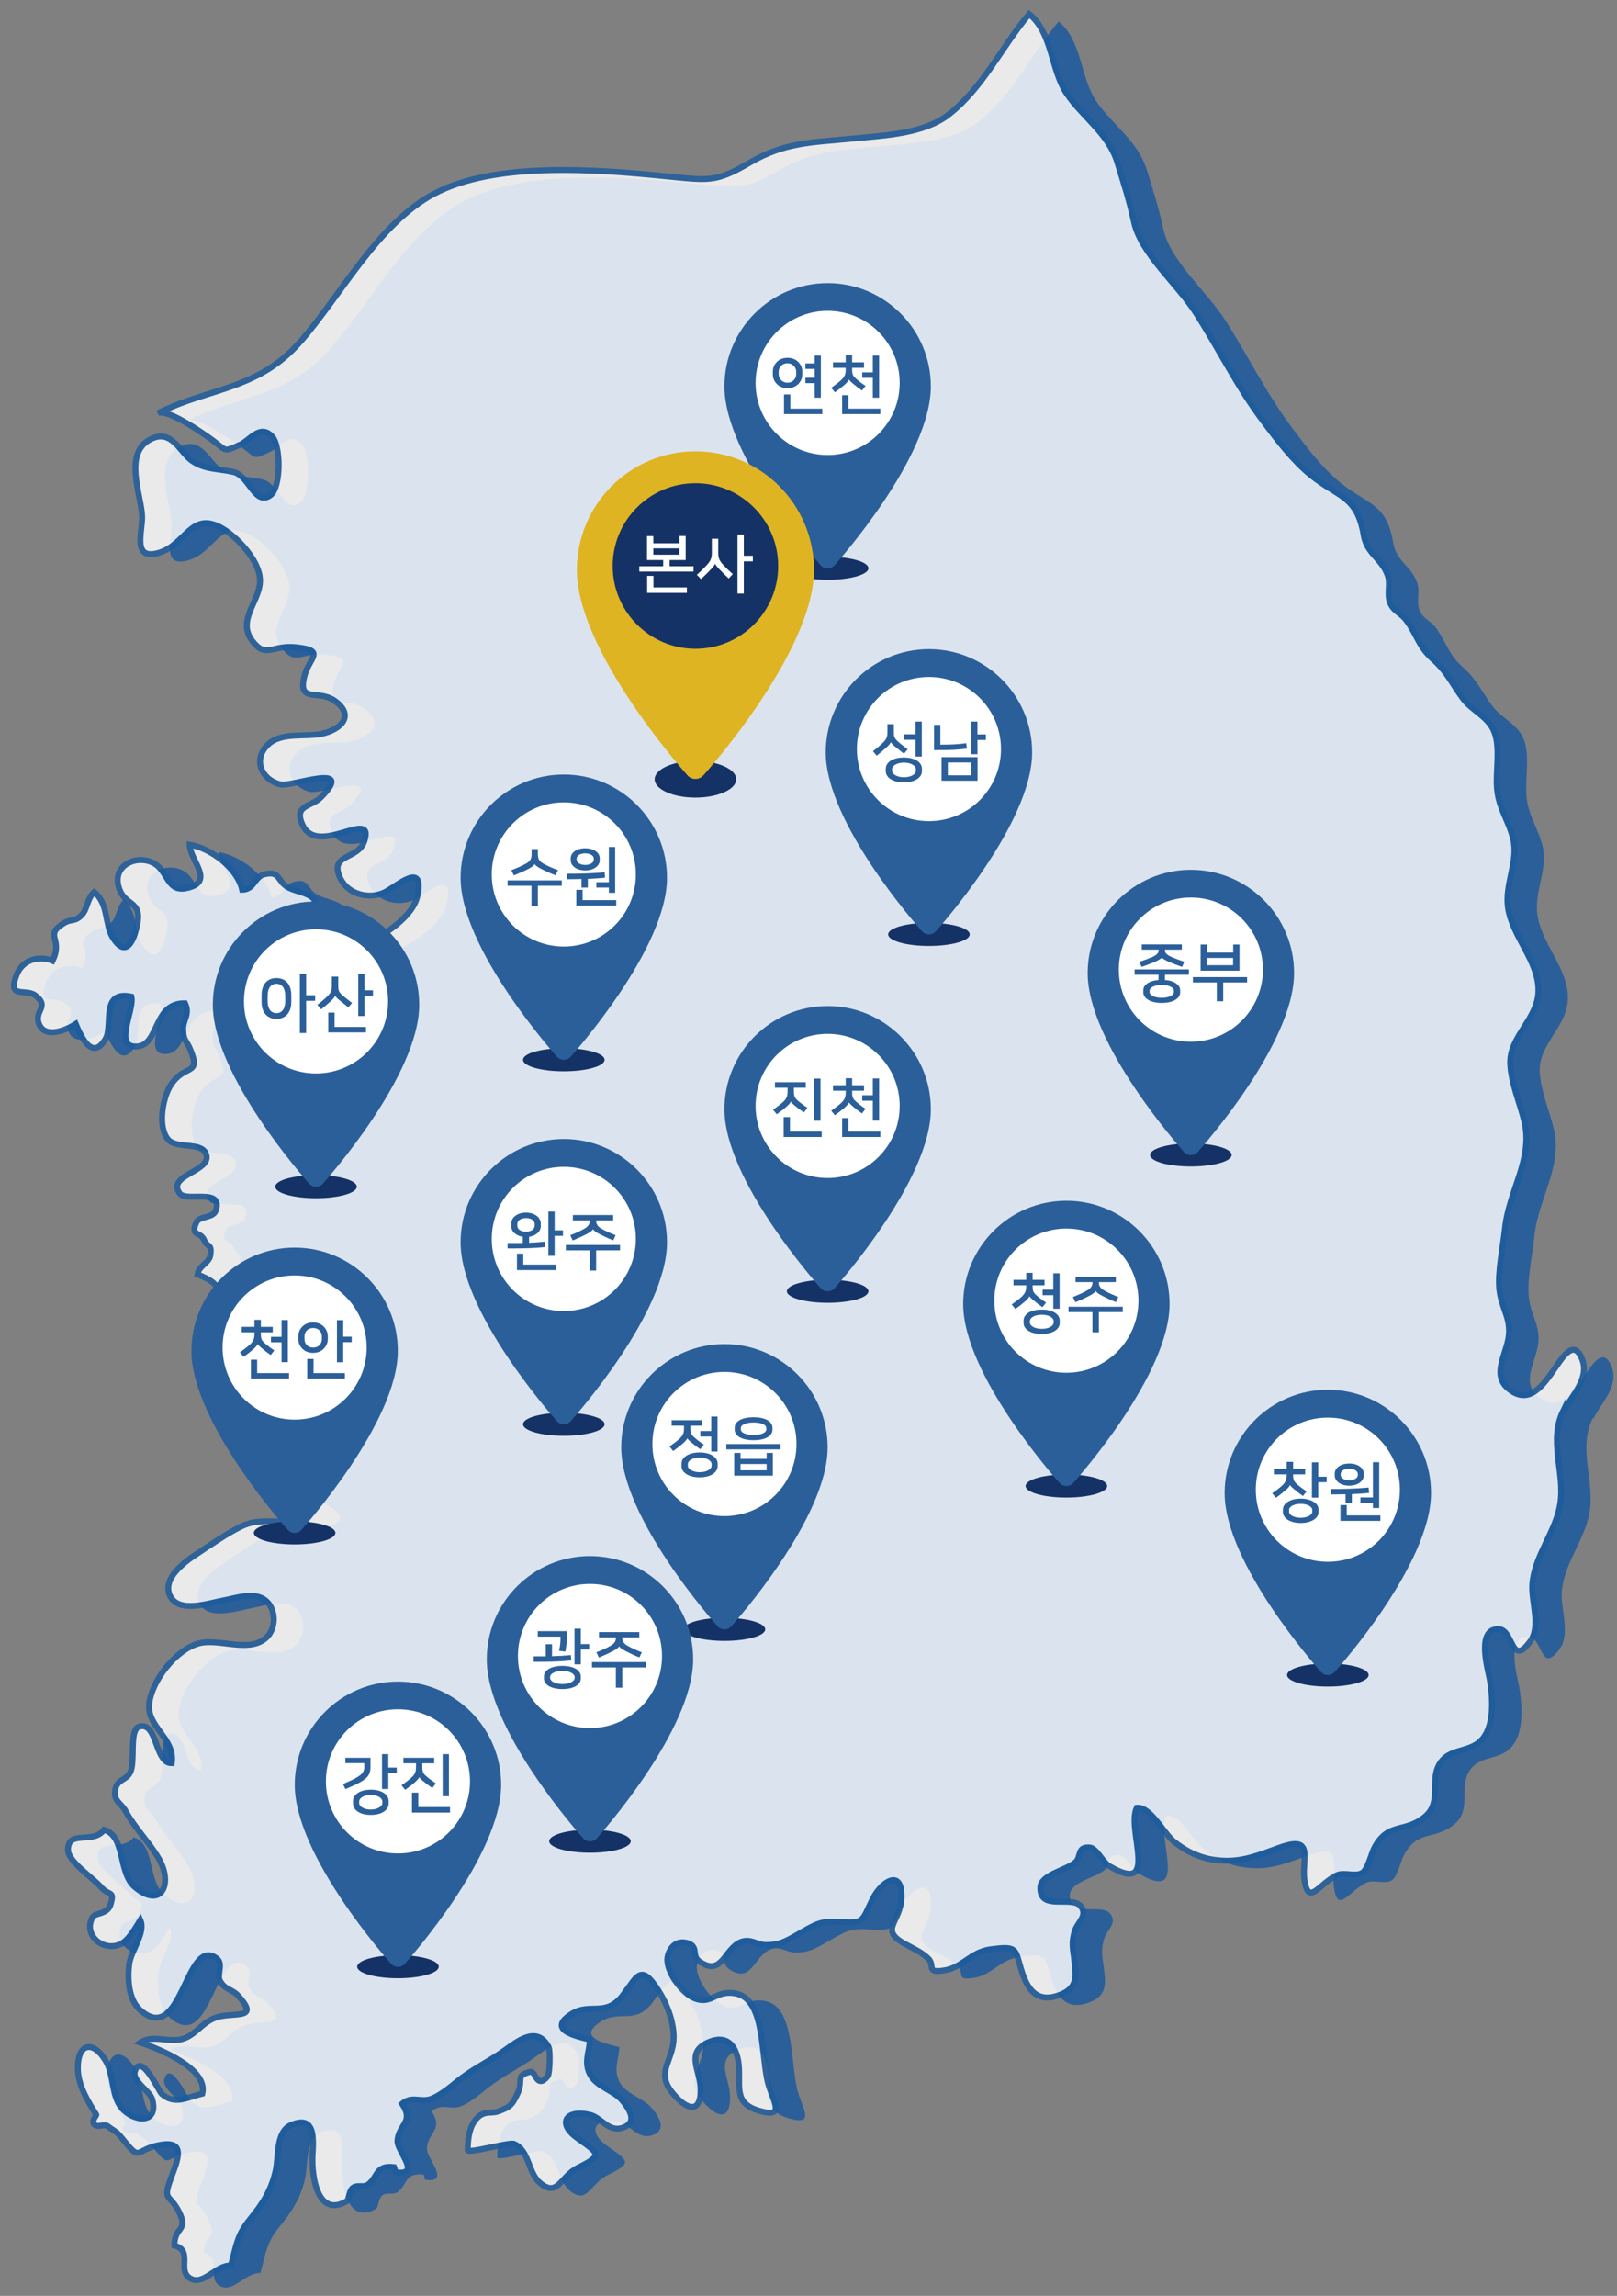 <svg width="136" height="193" viewBox="0 0 136 193" fill="none" xmlns="http://www.w3.org/2000/svg">
<rect x="0" y="0" width="136" height="193" fill="#808080" stroke="none"/>
<g clip-path="url(#clip0_935_9362)">
<path d="M133.96 119.22C132.69 121.8 134.13 124.42 133.7 127.08C133.32 129.42 131.58 131.34 131.36 133.76C131.23 135.22 132.12 137.32 131.18 138.61C129.54 140.85 129.79 137.6 128.51 137.58C126.61 137.54 127.63 140.99 127.77 141.77C128.01 143.13 128.17 145.28 127.38 146.52C126.38 148.11 124.55 147.41 123.6 148.85C122.67 150.27 123.81 152.1 122.34 153.34C120.65 154.76 119.27 153.76 118.09 155.93C117.81 156.44 117.55 157.72 117.08 158.05C116.53 158.44 115.53 157.97 114.92 158.27C113.4 159 112.52 160.93 112.19 158.65C112.03 157.58 112.44 156.34 112 155.86C111.76 155.58 111.25 155.55 110.21 155.91C110.1 155.95 109.98 155.99 109.87 156.03C108.44 156.55 107.13 157.09 105.52 157.05C103.89 157.01 102.57 156.5 101.27 155.49C100.34 154.76 99.25 152.48 98.09 152.6C97.19 154.45 100.09 160.04 95.78 157.5C95.23 157.19 94.7 155.97 94.12 155.94C93.03 155.87 93.45 156.72 92.94 157.17C92.19 157.85 90.01 158.21 89.98 159.29C89.91 161.34 92.64 159.92 93.39 160.89C94 161.69 93.08 162.24 92.86 163.01C92.58 163.99 92.71 164.37 92.82 165.28C92.98 166.68 93.25 167.83 91.38 168.41C89.5 169 88.79 167.61 88.34 166.09C87.85 164.43 88.01 164.2 85.77 164.5C84.14 164.73 83.46 165.98 82 166.25C80.26 166.56 81.19 165.85 80.53 165.25C79.93 164.7 79.5 164.54 78.62 164.06C76.34 162.81 78.25 162.31 78.3 160.11C78.36 157.7 76.66 158.76 75.91 160.2C74.97 162.04 75.25 162.37 73.15 162.2C71.53 162.07 71.1 162.37 69.49 163.3C68.51 163.86 67.98 164.13 66.92 164.14C66.16 164.14 65.62 163.56 64.8 163.88C63.4 164.43 63.21 166.84 61.31 165.52C60.57 165.01 61.34 164.23 60.21 163.95C59.33 163.74 58.8 164.39 58.64 165.07C58.37 166.22 59.76 168.07 60.73 168.54C62.34 169.32 62.61 167.82 64.44 168.23C66.89 168.79 66.46 173.63 67.11 175.87C67.52 177.28 68.57 178.71 66.37 178.08C64.15 177.46 64.77 176.04 64.62 174.29C64.51 172.86 63.78 171.49 61.95 172.36C60.19 173.19 61.32 174.66 61.4 176.06C61.51 178.14 60.48 178.22 59.17 176.72C57.72 175.06 58.73 174.29 59.07 172.62C59.37 171.2 58.71 169.31 57.92 168.06C56.39 165.62 56.11 166.72 54.88 168.34C53.43 170.25 52.12 168.94 50.56 169.93C48.4 171.28 50.97 171.81 52.09 172.09C52.06 173.12 51.57 173.95 52.09 174.98C52.64 176.07 54.07 176.33 54.8 177.19C55.62 178.15 56.04 179.16 54.77 179.52C53.66 179.85 53 178.61 52.1 178.41C50.02 177.93 49.35 179.15 51 180.34C52.87 181.69 53.25 181.78 51.1 182.85C49.6 183.59 49.39 185.41 47.87 184.11C46.89 183.26 47 181.39 45.7 180.85C45.31 180.69 41.83 181.7 41.82 181.37C41.82 180.63 41.91 179.68 42.33 179.03C43.06 177.93 43.72 178.36 44.36 178.13C45.39 177.76 45.55 177.61 46.04 176.55C46.53 175.46 45.77 175.09 47.12 174.79C47.52 174.71 47.62 176.31 48.55 175.16C48.73 174.93 48.77 173.02 48.63 172.73C47.65 170.86 45.98 172.24 44.92 172.99C43.49 174.01 42.22 174.55 40.89 175.64C40.31 176.12 39.39 176.86 38.68 177.09C37.83 177.37 37.14 176.78 36.3 177.48C37.36 179.07 35.93 179.27 35.91 180.65C35.9 181.47 37.97 183.55 35.75 183.24C35.68 183.11 35.69 182.93 35.63 182.81C34.03 182.62 34.3 183.64 33.43 184.28C33.06 184.55 32.53 184.25 32.14 184.56C31.85 184.79 31.81 185.57 31.66 185.66C29.4 187 28.77 184.17 28.76 182.24C28.75 181.07 29.3 178.27 26.98 179.26C25.67 179.82 25.93 181.88 25.67 183.08C25.31 184.73 24.57 185.89 23.57 187.11C22.4 188.54 22.39 189.29 21.9 191.08C20.64 191.04 19.62 192.75 18.54 192.19C17.29 191.55 18.79 189.83 17.15 189.4C17.13 187.75 18.39 188.25 17.51 186.52C16.72 184.99 16.14 185.69 16.86 183.73C17.41 182.23 18.19 180.53 15.94 180.94C13.81 181.32 14.38 182.4 12.9 180.57C12.21 179.72 12.32 179.94 11.52 179.35C11.25 179.16 10.73 179.5 10.43 179.24C10.1 178.95 10.62 178.46 10.58 178.4C9.91 177.36 9.06 175.95 9.03 174.6C8.97 172.44 10.25 172.06 11.35 173.84C12.1 175.07 11.81 176.79 12.73 177.86C13.7 178.99 15.85 179.25 15.29 177.12C15.11 176.41 13.58 175.58 13.82 174.78C14.33 173.07 15.84 176.44 16.08 176.65C17.18 177.6 18.12 176.97 19.5 176.63C20 174.53 15.88 172.86 14.28 172.34C15.4 171.58 16.8 172.47 18.04 171.96C19.17 171.5 19.63 170.39 21.08 170.12C22.54 169.85 24.2 170.29 22.55 168.44C21.99 167.81 21.41 167.94 20.98 167.14C20.69 166.61 21.3 165.72 20.71 165.27C18.1 163.29 17.81 172.71 14.29 169.62C13.29 168.74 13.19 167.01 13.35 165.74C13.5 164.57 14.76 163.1 14.28 162.04C13.9 162.65 13.32 163.72 12.62 164.06C11.2 164.73 9.47 163.35 10.24 161.84C10.48 161.37 11.52 161.62 11.79 160.7C12.13 159.51 11.65 160.06 10.94 159.23C10.27 158.47 8.2 157.11 8.2 156.14C8.2 154.41 10.28 155.71 11.24 154.45C13.08 155.03 12.39 158.09 13.84 159.28C16.1 161.15 17.05 158.95 15.84 156.88C15.03 155.49 13.86 154.36 13.05 152.89C12.64 152.15 12.02 152.08 12.17 151.1C12.33 150.16 13.08 150.34 13.44 149.61C13.88 148.72 13.33 146.05 14.18 145.78C15.75 145.31 15.47 148.89 16.93 148.85C17.22 146.74 14.81 145.81 15.03 143.86C15.25 141.89 17.24 139.37 19.13 138.8C20.84 138.29 23.39 139.63 24.86 138.32C25.75 137.52 25.72 135.87 24.79 135.15C23.86 134.42 22.3 134.98 21.25 135.17C20.06 135.39 17.51 136.27 16.79 134.8C16.06 133.34 18.04 131.91 19 131.28C20.16 130.52 21.52 129.56 22.75 128.96C24.41 128.14 25.8 128.8 27.44 128.38C29.95 127.74 27.74 126.62 26.43 125.88C23.81 124.4 25.66 124.66 27.35 123.88C29.55 122.85 28.61 122.02 26.61 122.13C25.16 122.2 23.43 122.64 22.02 122.11C21.7 118.72 27.28 118.36 29.41 117.42C29.57 117.35 29.77 117.25 29.97 117.14C30.44 116.89 30.95 116.54 31.27 116.15C31.68 115.64 31.76 115.06 30.95 114.53C30.83 114.45 30.68 114.4 30.51 114.38C30.437 114.373 30.437 114.373 30.51 114.38C29.51 114.26 27.88 115.08 27.16 115.34C25.19 116.05 23.88 116.22 22.57 114.23C22.06 113.44 20.22 111.38 20.08 110.5C19.97 109.81 21.03 109.84 20.73 108.9C20.57 108.36 19.56 107.94 19.09 107.77C19.2 107.03 20.05 106.81 20.16 106.2C20.34 105.13 19.93 105.55 19.65 104.88C19.33 104.13 18.48 104.59 18.98 103.42C19.25 102.8 20.42 103.07 20.64 102.37C21.25 100.47 18.15 101.7 17.6 100.96C16.41 99.38 20.42 99.1 19.8 97.62C19.38 96.59 17.33 97.25 16.61 96.41C15.73 95.36 16.15 92.92 16.84 91.85C18.03 90.01 19.4 91.12 18.5 88.89C18.18 88.08 17.93 88.19 17.88 87.2C17.84 86.37 18.49 85.91 18.04 84.97C15.38 84.92 15.88 88.37 14.1 88.59C11.91 88.85 13.82 85.52 13.53 84.41C10.89 83.86 12.01 86.82 11.36 87.95C10.26 89.86 9.3 87.8 8.85 86.71C8.01 87.25 6.35 87.91 5.81 86.81C5.22 85.61 6.76 85.3 5.44 84.3C4.62 83.69 3.04 84.66 3.89 82.55C4.43 81.21 5.88 80.97 6.9 81.4C7.83 79.49 6.14 79.3 7.83 78.25C8.53 77.81 8.76 78.2 9.4 77.5C9.83 77.03 9.82 76.13 10.41 75.62C11.64 76.65 11.25 78.29 11.97 79.45C12.95 81.02 13.63 80.09 13.99 78.52C14.53 76.19 12.93 76.93 12.45 75.14C11.96 73.31 14.04 72.46 15.4 73.19C16.64 73.84 16.5 75.69 18.23 75.28C20.59 74.73 18.46 72.99 18.43 71.64C20.18 71.92 22.44 73.59 22.85 75.43C23.88 75.4 23.86 74.36 24.68 74.14C26.08 73.78 25.78 74.74 26.73 75.24C27.37 75.57 28.18 75.64 28.75 76.08C29.37 76.56 28.71 77.75 30.28 77.42C30.63 79.66 30.67 81.07 33.15 79.99C34.67 79.33 37.22 77.72 37.59 75.93C38.22 72.94 35.87 75.13 34.81 75.65C33.61 76.23 31.66 75.91 31.01 74.25C30.29 72.38 32.63 72.9 33.13 71.32C34.03 68.47 29.15 72.76 27.91 69.94C27.17 68.28 28.65 68.49 29.48 67.65C32.47 64.63 27.02 66.81 26.07 66.57C24.41 66.17 23.71 64.39 25.08 63.17C26.21 62.16 28.23 62.61 29.57 62.31C31.17 61.96 32.4 60.76 30.58 59.51C29.23 58.58 27.45 59.8 28.11 57.37C28.52 55.9 29.91 55.3 27.36 55.04C25.34 54.83 24.84 56.03 23.68 54.48C22.4 52.77 24.31 51.2 24.35 49.49C24.39 47.89 22.56 45.87 21.21 45.07C18.56 43.49 18.13 46.41 15.87 47.09C13.51 47.79 14.51 45.3 14.43 43.94C14.32 42.15 12.91 38.82 15.04 37.61C16.9 36.56 17.61 38.66 18.62 39.36C19.74 40.14 20.84 40.01 22.13 40.31C23.45 40.62 23.93 43.24 25.24 42.25C26.13 41.56 26.11 38.12 25.37 37.33C24.36 36.23 23.49 37.65 22.7 38C21.22 38.66 21.6 38.55 20.35 37.63C19.69 37.15 16.6 34.95 15.75 35.37C19.21 33.64 22.57 33.44 25.61 31.29C26.12 30.93 26.61 30.52 27.1 30.03C27.3 29.83 27.5 29.62 27.7 29.4C31.19 25.43 34.23 19.47 38.97 16.93C44.1 14.2 52.58 14.86 58.3 15.43C62.13 15.81 62.64 15.99 65.51 14.32C68.52 12.57 70.68 12.63 74.3 12.27C76.91 12.01 80.16 11.89 82.26 10.27C85.17 8.01 86.73 4.54 89.04 1.81C91.01 3.4 90.84 6.48 92.2 8.5C93.54 10.49 95.74 11.87 96.47 14.33C96.98 16 97.48 17.53 97.85 19.26C98.43 21.96 101.51 24.49 103.1 26.99C105.08 30.1 106.54 33.15 108.78 36.11C109.93 37.64 111.25 39.38 112.75 40.59C115.08 42.46 116.62 42.31 117.17 45.6C117.44 47.2 118.66 47.53 119.19 48.98C119.46 49.71 119.09 50.58 119.4 51.31C119.71 52.05 120.26 52.12 120.73 52.73C121.69 53.99 121.76 54.96 122.99 56.04C124.23 57.15 124.54 58.02 125.52 59.35C126.33 60.43 127.69 60.88 128.18 62.21C128.69 63.6 128.25 65.52 128.39 66.97C128.55 68.62 129.38 69.63 129.75 71.17C130.2 73.06 129.03 74.94 129.31 76.92C129.67 79.39 131.91 81.41 131.87 83.94C131.83 86.32 129.4 87.75 129.5 90.08C129.58 91.67 130.29 93.3 130.67 94.83C131.48 98.04 129.36 100.75 129.05 103.96C128.89 105.47 128.44 107.5 128.58 108.98C128.73 110.64 129.68 111.5 129.32 113.27C129.02 114.77 127.96 116.31 129.43 117.44C131.02 118.67 132.12 117.25 132.97 116.07C133.78 114.95 134.83 112.95 135.57 114.96C136.16 116.54 134.64 117.99 134.03 119.23" fill="#2B5F9A"/>
<g opacity="0.83">
<path d="M131.48 118.59C130.21 121.17 131.65 123.79 131.22 126.45C130.84 128.79 129.1 130.71 128.88 133.13C128.75 134.59 129.64 136.69 128.7 137.98C127.06 140.22 127.31 136.97 126.03 136.95C124.13 136.91 125.15 140.36 125.29 141.14C125.53 142.5 125.69 144.65 124.9 145.89C123.9 147.48 122.07 146.78 121.12 148.22C120.19 149.64 121.33 151.47 119.86 152.71C118.17 154.13 116.79 153.13 115.61 155.3C115.33 155.81 115.07 157.09 114.6 157.42C114.05 157.81 113.05 157.34 112.44 157.64C110.92 158.37 110.04 160.3 109.71 158.02C109.55 156.95 109.96 155.71 109.52 155.23C109.28 154.95 108.77 154.92 107.73 155.28C107.62 155.32 107.5 155.36 107.39 155.4C105.96 155.92 104.65 156.46 103.04 156.42C101.41 156.38 100.09 155.87 98.79 154.86C97.86 154.13 96.77 151.85 95.61 151.97C94.71 153.82 97.61 159.41 93.3 156.87C92.75 156.56 92.22 155.34 91.64 155.31C90.55 155.24 90.97 156.09 90.46 156.54C89.71 157.22 87.53 157.58 87.5 158.66C87.43 160.71 90.16 159.29 90.91 160.26C91.52 161.06 90.6 161.61 90.38 162.38C90.1 163.36 90.23 163.74 90.34 164.65C90.5 166.05 90.77 167.2 88.9 167.78C87.02 168.37 86.31 166.98 85.86 165.46C85.37 163.8 85.53 163.57 83.29 163.87C81.66 164.1 80.98 165.35 79.52 165.62C77.78 165.93 78.71 165.22 78.05 164.62C77.45 164.07 77.02 163.91 76.14 163.43C73.86 162.18 75.77 161.68 75.82 159.48C75.88 157.07 74.18 158.13 73.43 159.57C72.49 161.41 72.77 161.74 70.67 161.57C69.05 161.44 68.62 161.74 67.01 162.67C66.03 163.23 65.5 163.5 64.44 163.51C63.68 163.51 63.14 162.93 62.32 163.25C60.92 163.8 60.73 166.21 58.83 164.89C58.09 164.38 58.86 163.6 57.73 163.32C56.85 163.11 56.32 163.76 56.16 164.44C55.89 165.59 57.28 167.44 58.25 167.91C59.86 168.69 60.13 167.19 61.96 167.6C64.41 168.16 63.98 173 64.63 175.24C65.04 176.65 66.09 178.08 63.89 177.45C61.67 176.83 62.29 175.41 62.14 173.66C62.03 172.23 61.3 170.86 59.47 171.73C57.71 172.56 58.84 174.03 58.92 175.43C59.03 177.51 58 177.59 56.69 176.09C55.24 174.43 56.25 173.66 56.59 171.99C56.89 170.57 56.23 168.68 55.44 167.43C53.91 164.99 53.63 166.09 52.4 167.71C50.95 169.62 49.64 168.31 48.08 169.3C45.92 170.65 48.49 171.18 49.61 171.46C49.58 172.49 49.09 173.32 49.61 174.35C50.16 175.44 51.59 175.7 52.32 176.56C53.14 177.52 53.56 178.53 52.29 178.89C51.18 179.22 50.52 177.98 49.62 177.78C47.54 177.3 46.87 178.52 48.52 179.71C50.39 181.06 50.77 181.15 48.62 182.22C47.12 182.96 46.91 184.78 45.39 183.48C44.41 182.63 44.52 180.76 43.22 180.22C42.83 180.06 39.35 181.07 39.34 180.74C39.34 180 39.43 179.05 39.85 178.4C40.58 177.3 41.24 177.73 41.88 177.5C42.91 177.13 43.07 176.98 43.56 175.92C44.05 174.83 43.29 174.46 44.64 174.16C45.04 174.08 45.14 175.68 46.07 174.53C46.25 174.3 46.29 172.39 46.15 172.1C45.17 170.23 43.5 171.61 42.44 172.36C41.01 173.38 39.74 173.92 38.41 175.01C37.83 175.49 36.91 176.23 36.2 176.46C35.35 176.74 34.66 176.15 33.82 176.85C34.88 178.44 33.45 178.64 33.43 180.02C33.42 180.84 35.49 182.92 33.27 182.61C33.2 182.48 33.21 182.3 33.15 182.18C31.55 181.99 31.82 183.01 30.95 183.65C30.58 183.92 30.05 183.62 29.66 183.93C29.37 184.16 29.33 184.94 29.18 185.03C26.92 186.37 26.29 183.54 26.28 181.61C26.27 180.44 26.82 177.64 24.5 178.63C23.19 179.19 23.45 181.25 23.19 182.45C22.83 184.1 22.09 185.26 21.09 186.48C19.92 187.91 19.91 188.66 19.42 190.45C18.16 190.41 17.14 192.12 16.06 191.56C14.81 190.92 16.31 189.2 14.67 188.77C14.65 187.12 15.91 187.62 15.03 185.89C14.24 184.36 13.66 185.06 14.38 183.1C14.93 181.6 15.71 179.9 13.46 180.31C11.33 180.69 11.9 181.77 10.42 179.94C9.73 179.09 9.84 179.31 9.04 178.72C8.77 178.53 8.25 178.87 7.95 178.61C7.62 178.32 8.14 177.83 8.1 177.77C7.43 176.73 6.58 175.32 6.55 173.97C6.49 171.81 7.77 171.43 8.87 173.21C9.62 174.44 9.33 176.16 10.25 177.23C11.22 178.36 13.37 178.62 12.81 176.49C12.63 175.78 11.1 174.95 11.34 174.15C11.85 172.44 13.36 175.81 13.6 176.02C14.7 176.97 15.64 176.34 17.02 176C17.52 173.9 13.4 172.23 11.8 171.71C12.92 170.95 14.32 171.84 15.56 171.33C16.69 170.87 17.15 169.76 18.6 169.49C20.06 169.22 21.72 169.66 20.07 167.81C19.51 167.18 18.93 167.31 18.5 166.51C18.21 165.98 18.82 165.09 18.23 164.64C15.62 162.66 15.33 172.08 11.81 168.99C10.81 168.11 10.71 166.38 10.87 165.11C11.02 163.94 12.28 162.47 11.8 161.41C11.42 162.02 10.84 163.09 10.14 163.43C8.72 164.1 6.99 162.72 7.76 161.21C8 160.74 9.04 160.99 9.31 160.07C9.65 158.88 9.17 159.43 8.46 158.6C7.79 157.84 5.72 156.48 5.72 155.51C5.72 153.78 7.8 155.08 8.76 153.82C10.6 154.4 9.91 157.46 11.36 158.65C13.62 160.52 14.57 158.32 13.36 156.25C12.55 154.86 11.38 153.73 10.57 152.26C10.16 151.52 9.54 151.45 9.69 150.47C9.85 149.53 10.6 149.71 10.96 148.98C11.4 148.09 10.85 145.42 11.7 145.15C13.27 144.68 12.99 148.26 14.45 148.22C14.74 146.11 12.33 145.18 12.55 143.23C12.77 141.26 14.76 138.74 16.65 138.17C18.36 137.66 20.91 139 22.38 137.69C23.27 136.89 23.24 135.24 22.31 134.52C21.38 133.79 19.82 134.35 18.77 134.54C17.58 134.76 15.03 135.64 14.31 134.17C13.58 132.71 15.56 131.28 16.52 130.65C17.68 129.89 19.04 128.93 20.27 128.33C21.93 127.51 23.32 128.17 24.96 127.75C27.47 127.11 25.26 125.99 23.95 125.25C21.33 123.77 23.18 124.03 24.87 123.25C27.07 122.22 26.13 121.39 24.13 121.5C22.68 121.57 20.95 122.01 19.54 121.48C19.22 118.09 24.8 117.73 26.93 116.79C27.09 116.72 27.29 116.62 27.49 116.51C27.96 116.26 28.47 115.91 28.79 115.52C29.2 115.01 29.28 114.43 28.47 113.9C28.35 113.82 28.2 113.77 28.03 113.75C27.957 113.743 27.957 113.743 28.03 113.75C27.03 113.63 25.4 114.45 24.68 114.71C22.71 115.42 21.4 115.59 20.09 113.6C19.58 112.81 17.74 110.75 17.6 109.87C17.49 109.18 18.55 109.21 18.25 108.27C18.09 107.73 17.08 107.31 16.61 107.14C16.72 106.4 17.57 106.18 17.68 105.57C17.86 104.5 17.45 104.92 17.17 104.25C16.85 103.5 16 103.96 16.5 102.79C16.77 102.17 17.94 102.44 18.16 101.74C18.77 99.84 15.67 101.07 15.12 100.33C13.93 98.75 17.94 98.47 17.32 96.99C16.9 95.96 14.85 96.62 14.13 95.78C13.25 94.73 13.67 92.29 14.36 91.22C15.55 89.38 16.92 90.49 16.02 88.26C15.7 87.45 15.45 87.56 15.4 86.57C15.36 85.74 16.01 85.28 15.56 84.34C12.9 84.29 13.4 87.74 11.62 87.96C9.43 88.22 11.34 84.89 11.05 83.78C8.41 83.23 9.53 86.19 8.88 87.32C7.78 89.23 6.82 87.17 6.37 86.08C5.53 86.62 3.87 87.28 3.33 86.18C2.74 84.98 4.28 84.67 2.96 83.67C2.14 83.06 0.56 84.03 1.41 81.92C1.95 80.58 3.4 80.34 4.42 80.77C5.35 78.86 3.66 78.67 5.35 77.62C6.05 77.18 6.28 77.57 6.92 76.87C7.35 76.4 7.34 75.5 7.93 74.99C9.16 76.02 8.77 77.66 9.49 78.82C10.47 80.39 11.15 79.46 11.51 77.89C12.05 75.56 10.45 76.3 9.97 74.51C9.48 72.68 11.56 71.83 12.92 72.56C14.16 73.21 14.02 75.06 15.75 74.65C18.11 74.1 15.98 72.36 15.95 71.01C17.7 71.29 19.96 72.96 20.37 74.8C21.4 74.77 21.38 73.73 22.2 73.51C23.6 73.15 23.3 74.11 24.25 74.61C24.89 74.94 25.7 75.01 26.27 75.45C26.89 75.93 26.23 77.12 27.8 76.79C28.15 79.03 28.19 80.44 30.67 79.36C32.19 78.7 34.74 77.09 35.11 75.3C35.74 72.31 33.39 74.5 32.33 75.02C31.13 75.6 29.18 75.28 28.53 73.62C27.81 71.75 30.15 72.27 30.65 70.69C31.55 67.84 26.67 72.13 25.43 69.31C24.69 67.65 26.17 67.86 27 67.02C29.99 64 24.54 66.18 23.59 65.94C21.93 65.54 21.23 63.76 22.6 62.54C23.73 61.53 25.75 61.98 27.09 61.68C28.69 61.33 29.92 60.13 28.1 58.88C26.75 57.95 24.97 59.17 25.63 56.74C26.04 55.27 27.43 54.67 24.88 54.41C22.86 54.2 22.36 55.4 21.2 53.85C19.92 52.14 21.83 50.57 21.87 48.86C21.91 47.26 20.08 45.24 18.73 44.44C16.08 42.86 15.65 45.78 13.39 46.46C11.03 47.16 12.03 44.67 11.95 43.31C11.84 41.52 10.43 38.19 12.56 36.98C14.42 35.93 15.13 38.03 16.14 38.73C17.26 39.51 18.36 39.38 19.65 39.68C20.97 39.99 21.45 42.61 22.76 41.62C23.65 40.93 23.63 37.49 22.89 36.7C21.88 35.6 21.01 37.02 20.22 37.37C18.74 38.03 19.12 37.92 17.87 37C17.21 36.52 14.12 34.32 13.27 34.74C16.73 33.01 20.09 32.81 23.13 30.66C23.64 30.3 24.13 29.89 24.62 29.4C24.82 29.2 25.02 28.99 25.22 28.77C28.71 24.8 31.75 18.84 36.49 16.3C41.62 13.57 50.1 14.23 55.82 14.8C59.65 15.18 60.16 15.36 63.03 13.69C66.04 11.94 68.2 12 71.82 11.64C74.43 11.38 77.68 11.26 79.78 9.64C82.69 7.38 84.25 3.91 86.56 1.18C88.53 2.77 88.36 5.85 89.72 7.87C91.06 9.86 93.26 11.24 93.99 13.7C94.5 15.37 95 16.9 95.37 18.63C95.95 21.33 99.03 23.86 100.62 26.36C102.6 29.47 104.06 32.52 106.3 35.48C107.45 37.01 108.77 38.75 110.27 39.96C112.6 41.83 114.14 41.68 114.69 44.97C114.96 46.57 116.18 46.9 116.71 48.35C116.98 49.08 116.61 49.95 116.92 50.68C117.23 51.42 117.78 51.49 118.25 52.1C119.21 53.36 119.28 54.33 120.51 55.41C121.75 56.52 122.06 57.39 123.04 58.72C123.85 59.8 125.21 60.25 125.7 61.58C126.21 62.97 125.77 64.89 125.91 66.34C126.07 67.99 126.9 69 127.27 70.54C127.72 72.43 126.55 74.31 126.83 76.29C127.19 78.76 129.43 80.78 129.39 83.31C129.35 85.69 126.92 87.12 127.02 89.45C127.1 91.04 127.81 92.67 128.19 94.2C129 97.41 126.88 100.12 126.57 103.33C126.41 104.84 125.96 106.87 126.1 108.35C126.25 110.01 127.2 110.87 126.84 112.64C126.54 114.14 125.48 115.68 126.95 116.81C128.54 118.04 129.64 116.62 130.49 115.44C131.3 114.32 132.35 112.32 133.09 114.33C133.68 115.91 132.16 117.36 131.55 118.6" fill="white"/>
<path d="M28.03 113.75C28.2 113.77 28.35 113.82 28.47 113.9C29.28 114.43 29.2 115.01 28.79 115.52C28.47 115.91 27.96 116.26 27.49 116.51C27.29 116.62 27.09 116.72 26.93 116.79C24.8 117.73 19.22 118.09 19.54 121.48C20.95 122.01 22.68 121.57 24.13 121.5C26.13 121.39 27.07 122.22 24.87 123.25C23.18 124.03 21.33 123.77 23.95 125.25C25.26 125.99 27.47 127.11 24.96 127.75C23.32 128.17 21.93 127.51 20.27 128.33C19.04 128.93 17.68 129.89 16.52 130.65C15.56 131.28 13.58 132.71 14.31 134.17C15.03 135.64 17.58 134.76 18.77 134.54C19.82 134.35 21.38 133.79 22.31 134.52C23.24 135.24 23.27 136.89 22.38 137.69C20.91 139 18.36 137.66 16.65 138.17C14.76 138.74 12.77 141.26 12.55 143.23C12.33 145.18 14.74 146.11 14.45 148.22C12.99 148.26 13.27 144.68 11.7 145.15C10.85 145.42 11.4 148.09 10.96 148.98C10.6 149.71 9.85 149.53 9.69 150.47C9.54 151.45 10.16 151.52 10.57 152.26C11.38 153.73 12.55 154.86 13.36 156.25C14.57 158.32 13.62 160.52 11.36 158.65C9.91 157.46 10.6 154.4 8.76 153.82C7.8 155.08 5.72 153.78 5.72 155.51C5.72 156.48 7.79 157.84 8.46 158.6C9.17 159.43 9.65 158.88 9.31 160.07C9.04 160.99 8 160.74 7.76 161.21C6.99 162.72 8.72 164.1 10.14 163.43C10.84 163.09 11.42 162.02 11.8 161.41C12.28 162.47 11.02 163.94 10.87 165.11C10.71 166.38 10.81 168.11 11.81 168.99C15.33 172.08 15.62 162.66 18.23 164.64C18.82 165.09 18.21 165.98 18.5 166.51C18.93 167.31 19.51 167.18 20.07 167.81C21.72 169.66 20.06 169.22 18.6 169.49C17.15 169.76 16.69 170.87 15.56 171.33C14.32 171.84 12.92 170.95 11.8 171.71C13.4 172.23 17.52 173.9 17.02 176C15.64 176.34 14.7 176.97 13.6 176.02C13.36 175.81 11.85 172.44 11.34 174.15C11.1 174.95 12.63 175.78 12.81 176.49C13.37 178.62 11.22 178.36 10.25 177.23C9.33 176.16 9.62 174.44 8.87 173.21C7.77 171.43 6.49 171.81 6.55 173.97C6.58 175.32 7.43 176.73 8.1 177.77C8.14 177.83 7.62 178.32 7.95 178.61C8.25 178.87 8.77 178.53 9.04 178.72C9.84 179.31 9.73 179.09 10.42 179.94C11.9 181.77 11.33 180.69 13.46 180.31C15.71 179.9 14.93 181.6 14.38 183.1C13.66 185.06 14.24 184.36 15.03 185.89C15.91 187.62 14.65 187.12 14.67 188.77C16.31 189.2 14.81 190.92 16.06 191.56C17.14 192.12 18.16 190.41 19.42 190.45C19.91 188.66 19.92 187.91 21.09 186.48C22.09 185.26 22.83 184.1 23.19 182.45C23.45 181.25 23.19 179.19 24.5 178.63C26.82 177.64 26.27 180.44 26.28 181.61C26.29 183.54 26.92 186.37 29.18 185.03C29.33 184.94 29.37 184.16 29.66 183.93C30.05 183.62 30.58 183.92 30.95 183.65C31.82 183.01 31.55 181.99 33.15 182.18C33.21 182.3 33.2 182.48 33.27 182.61C35.49 182.92 33.42 180.84 33.43 180.02C33.45 178.64 34.88 178.44 33.82 176.85C34.66 176.15 35.35 176.74 36.2 176.46C36.91 176.23 37.83 175.49 38.41 175.01C39.74 173.92 41.01 173.38 42.44 172.36C43.5 171.61 45.17 170.23 46.15 172.1C46.29 172.39 46.25 174.3 46.07 174.53C45.14 175.68 45.04 174.08 44.64 174.16C43.29 174.46 44.05 174.83 43.56 175.92C43.07 176.98 42.91 177.13 41.88 177.5C41.24 177.73 40.58 177.3 39.85 178.4C39.43 179.05 39.34 180 39.34 180.74C39.35 181.07 42.83 180.06 43.22 180.22C44.52 180.76 44.41 182.63 45.39 183.48C46.91 184.78 47.12 182.96 48.62 182.22C50.77 181.15 50.39 181.06 48.52 179.71C46.87 178.52 47.54 177.3 49.62 177.78C50.52 177.98 51.18 179.22 52.29 178.89C53.56 178.53 53.14 177.52 52.32 176.56C51.59 175.7 50.16 175.44 49.61 174.35C49.09 173.32 49.58 172.49 49.61 171.46C48.49 171.18 45.92 170.65 48.08 169.3C49.64 168.31 50.95 169.62 52.4 167.71C53.63 166.09 53.91 164.99 55.44 167.43C56.23 168.68 56.89 170.57 56.59 171.99C56.25 173.66 55.24 174.43 56.69 176.09C58 177.59 59.03 177.51 58.92 175.43C58.84 174.03 57.71 172.56 59.47 171.73C61.3 170.86 62.03 172.23 62.14 173.66C62.29 175.41 61.67 176.83 63.89 177.45C66.09 178.08 65.04 176.65 64.63 175.24C63.98 173 64.41 168.16 61.96 167.6C60.13 167.19 59.86 168.69 58.25 167.91C57.28 167.44 55.89 165.59 56.16 164.44C56.32 163.76 56.85 163.11 57.73 163.32C58.86 163.6 58.09 164.38 58.83 164.89C60.73 166.21 60.92 163.8 62.32 163.25C63.14 162.93 63.68 163.51 64.44 163.51C65.5 163.5 66.03 163.23 67.01 162.67C68.62 161.74 69.05 161.44 70.67 161.57C72.77 161.74 72.49 161.41 73.43 159.57C74.18 158.13 75.88 157.07 75.82 159.48C75.77 161.68 73.86 162.18 76.14 163.43C77.02 163.91 77.45 164.07 78.05 164.62C78.71 165.22 77.78 165.93 79.52 165.62C80.98 165.35 81.66 164.1 83.29 163.87C85.53 163.57 85.37 163.8 85.86 165.46C86.31 166.98 87.02 168.37 88.9 167.78C90.77 167.2 90.5 166.05 90.34 164.65C90.23 163.74 90.1 163.36 90.38 162.38C90.6 161.61 91.52 161.06 90.91 160.26C90.16 159.29 87.43 160.71 87.5 158.66C87.53 157.58 89.71 157.22 90.46 156.54C90.97 156.09 90.55 155.24 91.64 155.31C92.22 155.34 92.75 156.56 93.3 156.87C97.61 159.41 94.71 153.82 95.61 151.97C96.77 151.85 97.86 154.13 98.79 154.86C100.09 155.87 101.41 156.38 103.04 156.42C104.65 156.46 105.96 155.92 107.39 155.4C107.5 155.36 107.62 155.32 107.73 155.28C108.77 154.92 109.28 154.95 109.52 155.23C109.96 155.71 109.55 156.95 109.71 158.02C110.04 160.3 110.92 158.37 112.44 157.64C113.05 157.34 114.05 157.81 114.6 157.42C115.07 157.09 115.33 155.81 115.61 155.3C116.79 153.13 118.17 154.13 119.86 152.71C121.33 151.47 120.19 149.64 121.12 148.22C122.07 146.78 123.9 147.48 124.9 145.89C125.69 144.65 125.53 142.5 125.29 141.14C125.15 140.36 124.13 136.91 126.03 136.95C127.31 136.97 127.06 140.22 128.7 137.98C129.64 136.69 128.75 134.59 128.88 133.13C129.1 130.71 130.84 128.79 131.22 126.45C131.65 123.79 130.21 121.17 131.48 118.59V118.6H131.55C132.16 117.36 133.68 115.91 133.09 114.33C132.35 112.32 131.3 114.32 130.49 115.44C129.64 116.62 128.54 118.04 126.95 116.81C125.48 115.68 126.54 114.14 126.84 112.64C127.2 110.87 126.25 110.01 126.1 108.35C125.96 106.87 126.41 104.84 126.57 103.33C126.88 100.12 129 97.41 128.19 94.2C127.81 92.67 127.1 91.04 127.02 89.45C126.92 87.12 129.35 85.69 129.39 83.31C129.43 80.78 127.19 78.76 126.83 76.29C126.55 74.31 127.72 72.43 127.27 70.54C126.9 69 126.07 67.99 125.91 66.34C125.77 64.89 126.21 62.97 125.7 61.58C125.21 60.25 123.85 59.8 123.04 58.72C122.06 57.39 121.75 56.52 120.51 55.41C119.28 54.33 119.21 53.36 118.25 52.1C117.78 51.49 117.23 51.42 116.92 50.68C116.61 49.95 116.98 49.08 116.71 48.35C116.18 46.9 114.96 46.57 114.69 44.97C114.14 41.68 112.6 41.83 110.27 39.96C108.77 38.75 107.45 37.01 106.3 35.48C104.06 32.52 102.6 29.47 100.62 26.36C99.03 23.86 95.95 21.33 95.37 18.63C95 16.9 94.5 15.37 93.99 13.7C93.26 11.24 91.06 9.86 89.72 7.87C88.36 5.85 88.53 2.77 86.56 1.18C84.25 3.91 82.69 7.38 79.78 9.64C77.68 11.26 74.43 11.38 71.82 11.64C68.2 12 66.04 11.94 63.03 13.69C60.16 15.36 59.65 15.18 55.82 14.8C50.1 14.23 41.62 13.57 36.49 16.3C31.75 18.84 28.71 24.8 25.22 28.77C25.02 28.99 24.82 29.2 24.62 29.4C24.13 29.89 23.64 30.3 23.13 30.66C20.09 32.81 16.73 33.01 13.27 34.74C14.12 34.32 17.21 36.52 17.87 37C19.12 37.92 18.74 38.03 20.22 37.37C21.01 37.02 21.88 35.6 22.89 36.7C23.63 37.49 23.65 40.93 22.76 41.62C21.45 42.61 20.97 39.99 19.65 39.68C18.36 39.38 17.26 39.51 16.14 38.73C15.13 38.03 14.42 35.93 12.56 36.98C10.43 38.19 11.84 41.52 11.95 43.31C12.03 44.67 11.03 47.16 13.39 46.46C15.65 45.78 16.08 42.86 18.73 44.44C20.08 45.24 21.91 47.26 21.87 48.86C21.83 50.57 19.92 52.14 21.2 53.85C22.36 55.4 22.86 54.2 24.88 54.41C27.43 54.67 26.04 55.27 25.63 56.74C24.97 59.17 26.75 57.95 28.1 58.88C29.92 60.13 28.69 61.33 27.09 61.68C25.75 61.98 23.73 61.53 22.6 62.54C21.23 63.76 21.93 65.54 23.59 65.94C24.54 66.18 29.99 64 27 67.02C26.17 67.86 24.69 67.65 25.43 69.31C26.67 72.13 31.55 67.84 30.65 70.69C30.15 72.27 27.81 71.75 28.53 73.62C29.18 75.28 31.13 75.6 32.33 75.02C33.39 74.5 35.74 72.31 35.11 75.3C34.74 77.09 32.19 78.7 30.67 79.36C28.19 80.44 28.15 79.03 27.8 76.79C26.23 77.12 26.89 75.93 26.27 75.45C25.7 75.01 24.89 74.94 24.25 74.61C23.3 74.11 23.6 73.15 22.2 73.51C21.38 73.73 21.4 74.77 20.37 74.8C19.96 72.96 17.7 71.29 15.95 71.01C15.98 72.36 18.11 74.1 15.75 74.65C14.02 75.06 14.16 73.21 12.92 72.56C11.56 71.83 9.48 72.68 9.97 74.51C10.45 76.3 12.05 75.56 11.51 77.89C11.15 79.46 10.47 80.39 9.49 78.82C8.77 77.66 9.16 76.02 7.93 74.99C7.34 75.5 7.35 76.4 6.92 76.87C6.28 77.57 6.05 77.18 5.35 77.62C3.66 78.67 5.35 78.86 4.42 80.77C3.4 80.34 1.95 80.58 1.41 81.92C0.56 84.03 2.14 83.06 2.96 83.67C4.28 84.67 2.74 84.98 3.33 86.18C3.87 87.28 5.53 86.62 6.37 86.08C6.82 87.17 7.78 89.23 8.88 87.32C9.53 86.19 8.41 83.23 11.05 83.78C11.34 84.89 9.43 88.22 11.62 87.96C13.4 87.74 12.9 84.29 15.56 84.34C16.01 85.28 15.36 85.74 15.4 86.57C15.45 87.56 15.7 87.45 16.02 88.26C16.92 90.49 15.55 89.38 14.36 91.22C13.67 92.29 13.25 94.73 14.13 95.78C14.85 96.62 16.9 95.96 17.32 96.99C17.94 98.47 13.93 98.75 15.12 100.33C15.67 101.07 18.77 99.84 18.16 101.74C17.94 102.44 16.77 102.17 16.5 102.79C16 103.96 16.85 103.5 17.17 104.25C17.45 104.92 17.86 104.5 17.68 105.57C17.57 106.18 16.72 106.4 16.61 107.14C17.08 107.31 18.09 107.73 18.25 108.27C18.55 109.21 17.49 109.18 17.6 109.87C17.74 110.75 19.58 112.81 20.09 113.6C21.4 115.59 22.71 115.42 24.68 114.71C25.4 114.45 27.03 113.63 28.03 113.75ZM28.03 113.75C27.957 113.743 27.957 113.743 28.03 113.75Z" stroke="#1D5C9C" stroke-width="0.5" stroke-miterlimit="10"/>
</g>
<path d="M69.61 48.74C71.5 48.74 73.04 48.31 73.04 47.77C73.04 47.23 71.5 46.8 69.61 46.8C67.72 46.8 66.18 47.23 66.18 47.77C66.18 48.31 67.72 48.74 69.61 48.74Z" fill="#153266"/>
<path d="M69.61 37.81C66.67 37.81 64.28 35.42 64.28 32.49C64.28 29.56 66.67 27.16 69.61 27.16C72.55 27.16 74.94 29.55 74.94 32.49C74.94 35.43 72.55 37.81 69.61 37.81ZM69.61 23.8C64.82 23.8 60.93 27.7 60.93 32.48C60.93 38.42 68.7 47.15 69.03 47.52C69.34 47.87 69.88 47.87 70.19 47.52C70.52 47.15 78.29 38.43 78.29 32.48C78.29 27.69 74.39 23.8 69.61 23.8Z" fill="#2B5F9A"/>
<path d="M69.61 38.25C72.96 38.25 75.67 35.54 75.67 32.19C75.67 28.84 72.96 26.13 69.61 26.13C66.26 26.13 63.55 28.84 63.55 32.19C63.55 35.54 66.26 38.25 69.61 38.25Z" fill="white"/>
<path d="M67.48 31.22V31.49C67.48 32.02 67.05 32.63 66.24 32.63C65.43 32.63 65 32.02 65 31.49V31.22C65 30.68 65.43 30.08 66.24 30.08C67.05 30.08 67.48 30.69 67.48 31.22ZM66.97 31.45V31.26C66.97 30.92 66.71 30.54 66.23 30.54C65.75 30.54 65.49 30.91 65.49 31.26V31.45C65.49 31.79 65.76 32.17 66.23 32.17C66.7 32.17 66.97 31.8 66.97 31.45ZM66.47 34.35H69.16V34.81H65.94V33.16H66.47V34.35ZM68.52 33.44V32.21H67.74V31.75H68.52V31.01H67.74V30.55H68.52V29.89H69.04V33.43H68.52V33.44Z" fill="#2B5F9A"/>
<path d="M71.4 31.92C71.37 32.01 71.21 32.19 71.04 32.34C70.81 32.54 70.52 32.77 70.22 32.98L69.91 32.6C70.25 32.36 70.57 32.12 70.77 31.93C71.03 31.67 71.13 31.47 71.13 31.08V30.92H70.06V30.46H71.13V29.87H71.67V30.46H72.67V30.92H71.67V31.06C71.67 31.39 71.71 31.58 71.95 31.79C72.2 32.02 72.48 32.23 72.8 32.44L72.5 32.83C72.22 32.64 71.99 32.46 71.73 32.24C71.57 32.11 71.46 32 71.42 31.92H71.4ZM71.37 34.35H74.04V34.81H70.83V33.22H71.36V34.35H71.37ZM73.41 33.44V31.76H72.52V31.3H73.41V29.89H73.94V33.43H73.41V33.44Z" fill="#2B5F9A"/>
<path d="M78.13 79.52C80.02 79.52 81.56 79.09 81.56 78.55C81.56 78.01 80.02 77.58 78.13 77.58C76.24 77.58 74.7 78.01 74.7 78.55C74.7 79.09 76.24 79.52 78.13 79.52Z" fill="#153266"/>
<path d="M78.13 68.58C75.19 68.58 72.8 66.19 72.8 63.26C72.8 60.33 75.19 57.93 78.13 57.93C81.07 57.93 83.46 60.32 83.46 63.26C83.46 66.2 81.07 68.58 78.13 68.58ZM78.13 54.57C73.34 54.57 69.45 58.47 69.45 63.25C69.45 69.19 77.22 77.92 77.55 78.29C77.86 78.64 78.4 78.64 78.71 78.29C79.04 77.92 86.81 69.2 86.81 63.25C86.81 58.46 82.91 54.57 78.13 54.57Z" fill="#2B5F9A"/>
<path d="M78.13 69.03C81.48 69.03 84.19 66.32 84.19 62.97C84.19 59.62 81.48 56.91 78.13 56.91C74.78 56.91 72.07 59.62 72.07 62.97C72.07 66.32 74.78 69.03 78.13 69.03Z" fill="white"/>
<path d="M74.92 62.4C74.89 62.49 74.73 62.68 74.56 62.83C74.34 63.03 74.02 63.3 73.74 63.53L73.42 63.15C73.76 62.89 74.1 62.6 74.29 62.41C74.56 62.14 74.64 61.93 74.64 61.55V60.88H75.18V61.53C75.18 61.86 75.2 62.04 75.46 62.28C75.71 62.51 76.02 62.75 76.34 62.99L76.03 63.36C75.75 63.15 75.5 62.94 75.24 62.73C75.08 62.6 74.97 62.48 74.93 62.4H74.92ZM74.5 64.62C74.5 64.1 75.07 63.68 76.02 63.68C76.97 63.68 77.54 64.1 77.54 64.62V64.83C77.54 65.35 76.97 65.77 76.02 65.77C75.07 65.77 74.5 65.35 74.5 64.83V64.62ZM77.03 64.65C77.03 64.39 76.64 64.11 76.03 64.11C75.42 64.11 75.03 64.39 75.03 64.65V64.8C75.03 65.06 75.42 65.34 76.03 65.34C76.64 65.34 77.03 65.07 77.03 64.8V64.65ZM77 63.6V62.19H76V61.73H77V60.66H77.53V63.6H77Z" fill="#2B5F9A"/>
<path d="M79.09 60.94V62.6C79.98 62.6 80.47 62.58 81.27 62.48L81.32 62.93C80.55 63.03 80 63.06 78.56 63.06V60.94H79.09ZM82.22 63.65V65.63H79.19V63.65H82.22ZM79.72 65.18H81.69V64.1H79.72V65.18ZM82.92 62.21H82.21V63.4H81.68V60.66H82.21V61.74H82.92V62.2V62.21Z" fill="#2B5F9A"/>
<path d="M47.42 90.06C49.31 90.06 50.85 89.63 50.85 89.09C50.85 88.55 49.31 88.12 47.42 88.12C45.53 88.12 43.99 88.55 43.99 89.09C43.99 89.63 45.53 90.06 47.42 90.06Z" fill="#153266"/>
<path d="M47.42 79.12C44.48 79.12 42.09 76.73 42.09 73.8C42.09 70.87 44.48 68.47 47.42 68.47C50.36 68.47 52.75 70.86 52.75 73.8C52.75 76.74 50.36 79.12 47.42 79.12ZM47.42 65.11C42.63 65.11 38.74 69.01 38.74 73.79C38.74 79.73 46.51 88.46 46.84 88.83C47.15 89.18 47.69 89.18 48 88.83C48.33 88.46 56.1 79.74 56.1 73.79C56.1 69 52.2 65.11 47.42 65.11Z" fill="#2B5F9A"/>
<path d="M47.42 79.57C50.77 79.57 53.48 76.86 53.48 73.51C53.48 70.16 50.77 67.45 47.42 67.45C44.07 67.45 41.36 70.16 41.36 73.51C41.36 76.86 44.07 79.57 47.42 79.57Z" fill="white"/>
<path d="M44.7 76.17V74.46H42.69V74.01H47.25V74.46H45.24V76.17H44.7ZM44.97 72.64C44.91 72.76 44.73 72.9 44.37 73.08C44.08 73.23 43.66 73.41 43.22 73.59L43.01 73.15C43.41 73 43.85 72.81 44.2 72.62C44.57 72.42 44.71 72.23 44.71 71.82V71.38H45.24V71.82C45.24 72.22 45.37 72.42 45.74 72.62C46.08 72.81 46.53 73 46.93 73.15L46.72 73.58C46.28 73.41 45.86 73.22 45.57 73.07C45.21 72.89 45.04 72.76 44.97 72.64Z" fill="#2B5F9A"/>
<path d="M48.91 74.6V73.89C48.53 73.9 48.12 73.91 47.68 73.91V73.45C48.87 73.45 49.67 73.43 50.85 73.33L50.89 73.78C50.43 73.83 49.96 73.86 49.44 73.88V74.61H48.91V74.6ZM48 72.32V72.15C48 71.71 48.46 71.31 49.22 71.31C49.98 71.31 50.44 71.71 50.44 72.15V72.32C50.44 72.76 49.98 73.17 49.22 73.17C48.46 73.17 48 72.77 48 72.32ZM49.01 75.67H51.83V76.13H48.47V74.8H49V75.67H49.01ZM49.94 72.28V72.17C49.94 71.96 49.68 71.74 49.22 71.74C48.76 71.74 48.5 71.95 48.5 72.17V72.28C48.5 72.49 48.76 72.71 49.22 72.71C49.68 72.71 49.94 72.49 49.94 72.28ZM51.21 75.05V74.61H50.16V74.16H51.21V71.2H51.74V75.05H51.21Z" fill="#2B5F9A"/>
<path d="M26.58 100.73C28.47 100.73 30.01 100.3 30.01 99.76C30.01 99.22 28.47 98.79 26.58 98.79C24.69 98.79 23.15 99.22 23.15 99.76C23.15 100.3 24.69 100.73 26.58 100.73Z" fill="#153266"/>
<path d="M26.58 89.79C23.64 89.79 21.25 87.4 21.25 84.47C21.25 81.54 23.64 79.14 26.58 79.14C29.52 79.14 31.91 81.53 31.91 84.47C31.91 87.41 29.52 89.79 26.58 89.79ZM26.58 75.78C21.79 75.78 17.9 79.68 17.9 84.46C17.9 90.4 25.67 99.13 26 99.5C26.31 99.85 26.85 99.85 27.16 99.5C27.49 99.13 35.26 90.41 35.26 84.46C35.26 79.67 31.36 75.78 26.58 75.78Z" fill="#2B5F9A"/>
<path d="M26.58 90.24C29.93 90.24 32.64 87.53 32.64 84.18C32.64 80.83 29.93 78.12 26.58 78.12C23.23 78.12 20.52 80.83 20.52 84.18C20.52 87.53 23.23 90.24 26.58 90.24Z" fill="white"/>
<path d="M24.5 83.66V84.22C24.5 85.17 23.98 85.65 23.25 85.65C22.52 85.65 22 85.16 22 84.22V83.66C22 82.71 22.52 82.22 23.25 82.22C23.98 82.22 24.5 82.71 24.5 83.66ZM23.99 84.14V83.73C23.99 82.97 23.64 82.7 23.25 82.7C22.86 82.7 22.51 82.97 22.51 83.73V84.14C22.51 84.9 22.86 85.17 23.25 85.17C23.64 85.17 23.99 84.9 23.99 84.14ZM26.51 84.13H25.75V86.84H25.22V81.87H25.75V83.66H26.51V84.12V84.13Z" fill="#2B5F9A"/>
<path d="M28.19 83.72C28.16 83.81 28 84 27.83 84.15C27.61 84.36 27.29 84.62 27.01 84.85L26.69 84.47C27.03 84.21 27.37 83.92 27.56 83.73C27.83 83.45 27.91 83.25 27.91 82.87V82.1H28.45V82.85C28.45 83.18 28.47 83.36 28.73 83.6C28.98 83.83 29.29 84.07 29.61 84.31L29.3 84.68C29.03 84.47 28.77 84.26 28.51 84.05C28.35 83.92 28.24 83.8 28.2 83.72H28.19ZM28.15 86.33H30.78V86.79H27.61V85.12H28.14V86.33H28.15ZM30.13 85.41V81.88H30.66V83.25H31.37V83.71H30.66V85.41H30.13Z" fill="#2B5F9A"/>
<path d="M24.78 129.83C26.67 129.83 28.21 129.4 28.21 128.86C28.21 128.32 26.67 127.89 24.78 127.89C22.89 127.89 21.35 128.32 21.35 128.86C21.35 129.4 22.89 129.83 24.78 129.83Z" fill="#153266"/>
<path d="M24.78 118.89C21.84 118.89 19.45 116.5 19.45 113.57C19.45 110.64 21.84 108.24 24.78 108.24C27.72 108.24 30.11 110.63 30.11 113.57C30.11 116.51 27.72 118.89 24.78 118.89ZM24.78 104.88C19.99 104.88 16.1 108.78 16.1 113.56C16.1 119.5 23.87 128.23 24.2 128.6C24.51 128.95 25.05 128.95 25.36 128.6C25.69 128.23 33.46 119.51 33.46 113.56C33.46 108.77 29.56 104.88 24.78 104.88Z" fill="#2B5F9A"/>
<path d="M24.78 119.34C28.13 119.34 30.84 116.63 30.84 113.28C30.84 109.93 28.13 107.22 24.78 107.22C21.43 107.22 18.72 109.93 18.72 113.28C18.72 116.63 21.43 119.34 24.78 119.34Z" fill="white"/>
<path d="M21.67 113C21.64 113.09 21.48 113.27 21.31 113.42C21.08 113.62 20.79 113.85 20.49 114.06L20.18 113.68C20.52 113.44 20.84 113.2 21.04 113.01C21.3 112.75 21.4 112.55 21.4 112.16V112H20.33V111.54H21.4V110.95H21.94V111.54H22.94V112H21.94V112.14C21.94 112.47 21.98 112.66 22.22 112.87C22.47 113.1 22.75 113.31 23.07 113.52L22.77 113.91C22.49 113.72 22.26 113.54 22 113.32C21.84 113.19 21.73 113.08 21.69 113H21.67ZM21.64 115.43H24.31V115.89H21.1V114.3H21.63V115.43H21.64ZM23.68 114.52V112.84H22.79V112.38H23.68V110.97H24.21V114.51H23.68V114.52Z" fill="#2B5F9A"/>
<path d="M25.09 112.31C25.09 111.82 25.49 111.17 26.33 111.17C27.17 111.17 27.57 111.82 27.57 112.31V112.59C27.57 113.08 27.17 113.73 26.33 113.73C25.49 113.73 25.09 113.08 25.09 112.59V112.31ZM27.07 112.34C27.07 112.01 26.85 111.64 26.34 111.64C25.83 111.64 25.61 112.01 25.61 112.34V112.58C25.61 112.91 25.83 113.28 26.34 113.28C26.85 113.28 27.07 112.91 27.07 112.58V112.34ZM26.38 115.43H29.01V115.89H25.84V114.24H26.37V115.43H26.38ZM29.58 112.83H28.87V114.52H28.34V110.98H28.87V112.37H29.58V112.83Z" fill="#2B5F9A"/>
<path d="M47.42 120.7C49.31 120.7 50.85 120.27 50.85 119.73C50.85 119.19 49.31 118.76 47.42 118.76C45.53 118.76 43.99 119.19 43.99 119.73C43.99 120.27 45.53 120.7 47.42 120.7Z" fill="#153266"/>
<path d="M47.42 109.76C44.48 109.76 42.09 107.37 42.09 104.44C42.09 101.51 44.48 99.11 47.42 99.11C50.36 99.11 52.75 101.5 52.75 104.44C52.75 107.38 50.36 109.76 47.42 109.76ZM47.42 95.75C42.63 95.75 38.74 99.65 38.74 104.43C38.74 110.37 46.51 119.1 46.84 119.47C47.15 119.82 47.69 119.82 48 119.47C48.33 119.1 56.1 110.38 56.1 104.43C56.1 99.64 52.2 95.75 47.42 95.75Z" fill="#2B5F9A"/>
<path d="M47.42 110.21C50.77 110.21 53.48 107.5 53.48 104.15C53.48 100.8 50.77 98.09 47.42 98.09C44.07 98.09 41.36 100.8 41.36 104.15C41.36 107.5 44.07 110.21 47.42 110.21Z" fill="white"/>
<path d="M45.85 104.83C44.99 104.92 44.35 104.95 42.69 104.95V104.49C43.2 104.49 43.61 104.49 43.97 104.49V103.97C43.39 103.88 43 103.53 43 103.08V102.85C43 102.33 43.53 101.94 44.24 101.94C44.95 101.94 45.48 102.33 45.48 102.85V103.08C45.48 103.53 45.08 103.88 44.5 103.97V104.47C44.96 104.45 45.35 104.43 45.81 104.38L45.85 104.82V104.83ZM44.01 106.31H46.78V106.77H43.48V105.39H44.01V106.32V106.31ZM43.51 102.9V103.04C43.51 103.32 43.77 103.54 44.24 103.54C44.71 103.54 44.97 103.31 44.97 103.04V102.9C44.97 102.63 44.71 102.4 44.24 102.4C43.77 102.4 43.51 102.63 43.51 102.9ZM46.12 105.57V101.85H46.65V103.43H47.35V103.89H46.65V105.57H46.12Z" fill="#2B5F9A"/>
<path d="M49.6 106.81V105.11H47.59V104.66H52.15V105.11H50.14V106.81H49.6ZM49.87 103.34C49.81 103.46 49.63 103.6 49.27 103.78C48.98 103.93 48.61 104.1 48.17 104.28L47.96 103.84C48.36 103.69 48.76 103.51 49.1 103.32C49.54 103.08 49.6 102.85 49.61 102.59H48.18V102.14H51.57V102.59H50.14C50.14 102.85 50.2 103.09 50.64 103.32C50.98 103.51 51.38 103.69 51.78 103.84L51.58 104.27C51.13 104.1 50.77 103.92 50.48 103.77C50.12 103.59 49.95 103.46 49.88 103.34H49.87Z" fill="#2B5F9A"/>
<path d="M69.61 109.52C71.5 109.52 73.04 109.09 73.04 108.55C73.04 108.01 71.5 107.58 69.61 107.58C67.72 107.58 66.18 108.01 66.18 108.55C66.18 109.09 67.72 109.52 69.61 109.52Z" fill="#153266"/>
<path d="M69.61 98.58C66.67 98.58 64.28 96.19 64.28 93.26C64.28 90.33 66.67 87.93 69.61 87.93C72.55 87.93 74.94 90.32 74.94 93.26C74.94 96.2 72.55 98.58 69.61 98.58ZM69.61 84.57C64.82 84.57 60.93 88.47 60.93 93.25C60.93 99.19 68.7 107.92 69.03 108.29C69.34 108.64 69.88 108.64 70.19 108.29C70.52 107.92 78.29 99.2 78.29 93.25C78.29 88.46 74.39 84.57 69.61 84.57Z" fill="#2B5F9A"/>
<path d="M69.61 99.03C72.96 99.03 75.67 96.32 75.67 92.97C75.67 89.62 72.96 86.91 69.61 86.91C66.26 86.91 63.55 89.62 63.55 92.97C63.55 96.32 66.26 99.03 69.61 99.03Z" fill="white"/>
<path d="M66.52 92.6C66.49 92.69 66.33 92.87 66.16 93.02C65.93 93.23 65.63 93.46 65.33 93.67L65.02 93.29C65.36 93.05 65.7 92.79 65.89 92.61C66.15 92.36 66.24 92.15 66.24 91.75V91.44H65.18V90.98H67.77V91.44H66.77V91.73C66.77 92.07 66.82 92.28 67.05 92.48C67.31 92.71 67.6 92.92 67.91 93.13L67.61 93.52C67.33 93.33 67.09 93.14 66.83 92.93C66.67 92.8 66.56 92.69 66.52 92.61V92.6ZM66.44 95.12H69.11V95.58H65.91V93.91H66.44V95.12ZM68.48 94.21V90.67H69.01V94.21H68.48Z" fill="#2B5F9A"/>
<path d="M71.4 92.69C71.37 92.78 71.21 92.96 71.04 93.11C70.81 93.31 70.52 93.54 70.22 93.75L69.91 93.37C70.25 93.13 70.57 92.89 70.77 92.7C71.03 92.44 71.13 92.24 71.13 91.85V91.69H70.06V91.23H71.13V90.64H71.67V91.23H72.67V91.69H71.67V91.83C71.67 92.16 71.71 92.35 71.95 92.56C72.2 92.79 72.48 93 72.8 93.21L72.5 93.6C72.22 93.41 71.99 93.23 71.73 93.01C71.57 92.88 71.46 92.77 71.42 92.69H71.4ZM71.37 95.12H74.04V95.58H70.83V93.99H71.36V95.12H71.37ZM73.41 94.21V92.53H72.52V92.07H73.41V90.66H73.94V94.2H73.41V94.21Z" fill="#2B5F9A"/>
<path d="M100.16 98.06C102.05 98.06 103.59 97.63 103.59 97.09C103.59 96.55 102.05 96.12 100.16 96.12C98.27 96.12 96.73 96.55 96.73 97.09C96.73 97.63 98.27 98.06 100.16 98.06Z" fill="#153266"/>
<path d="M100.16 87.13C97.22 87.13 94.83 84.74 94.83 81.81C94.83 78.88 97.22 76.48 100.16 76.48C103.1 76.48 105.49 78.87 105.49 81.81C105.49 84.75 103.1 87.13 100.16 87.13ZM100.16 73.12C95.37 73.12 91.48 77.02 91.48 81.8C91.48 87.74 99.25 96.47 99.58 96.84C99.89 97.19 100.43 97.19 100.74 96.84C101.07 96.47 108.84 87.75 108.84 81.8C108.84 77.01 104.94 73.12 100.16 73.12Z" fill="#2B5F9A"/>
<path d="M100.16 87.57C103.51 87.57 106.22 84.86 106.22 81.51C106.22 78.16 103.51 75.45 100.16 75.45C96.81 75.45 94.1 78.16 94.1 81.51C94.1 84.86 96.81 87.57 100.16 87.57Z" fill="white"/>
<path d="M95.43 81.94V81.49H99.99V81.94H97.98V82.38C98.77 82.44 99.26 82.8 99.26 83.25V83.43C99.26 83.93 98.66 84.31 97.71 84.31C96.76 84.31 96.16 83.93 96.16 83.43V83.25C96.16 82.79 96.65 82.44 97.44 82.38V81.94H95.43ZM97.71 80.5C97.66 80.61 97.29 80.79 97.06 80.89C96.7 81.04 96.36 81.16 96.02 81.28L95.82 80.85C96.25 80.72 96.56 80.6 96.85 80.48C97.21 80.33 97.45 80.15 97.45 79.91V79.83H96.03V79.39H99.4V79.83H97.98V79.91C97.98 80.14 98.21 80.31 98.58 80.47C98.87 80.59 99.19 80.71 99.61 80.85L99.42 81.28C99.06 81.16 98.73 81.03 98.39 80.89C98.16 80.79 97.78 80.61 97.73 80.5H97.71ZM96.69 83.28V83.4C96.69 83.66 97.11 83.88 97.71 83.88C98.31 83.88 98.73 83.66 98.73 83.4V83.28C98.73 83.02 98.32 82.8 97.71 82.8C97.1 82.8 96.69 83.02 96.69 83.28Z" fill="#2B5F9A"/>
<path d="M102.34 84.17V82.59H100.33V82.14H104.89V82.59H102.88V84.17H102.34ZM104.24 81.6H100.98V79.4H101.51V80.08H103.72V79.4H104.25V81.6H104.24ZM101.5 81.14H103.71V80.53H101.5V81.14Z" fill="#2B5F9A"/>
<path d="M89.69 125.89C91.58 125.89 93.12 125.46 93.12 124.92C93.12 124.38 91.58 123.95 89.69 123.95C87.8 123.95 86.26 124.38 86.26 124.92C86.26 125.46 87.8 125.89 89.69 125.89Z" fill="#153266"/>
<path d="M89.69 114.95C86.75 114.95 84.36 112.56 84.36 109.63C84.36 106.7 86.75 104.3 89.69 104.3C92.63 104.3 95.02 106.69 95.02 109.63C95.02 112.57 92.63 114.95 89.69 114.95ZM89.69 100.94C84.9 100.94 81.01 104.84 81.01 109.62C81.01 115.56 88.78 124.29 89.11 124.66C89.42 125.01 89.96 125.01 90.27 124.66C90.6 124.29 98.37 115.57 98.37 109.62C98.37 104.83 94.47 100.94 89.69 100.94Z" fill="#2B5F9A"/>
<path d="M89.69 115.4C93.04 115.4 95.75 112.69 95.75 109.34C95.75 105.99 93.04 103.28 89.69 103.28C86.34 103.28 83.63 105.99 83.63 109.34C83.63 112.69 86.34 115.4 89.69 115.4Z" fill="white"/>
<path d="M86.58 108.98C86.55 109.07 86.39 109.26 86.22 109.4C85.99 109.6 85.7 109.83 85.4 110.04L85.09 109.66C85.43 109.42 85.75 109.18 85.95 108.99C86.21 108.73 86.31 108.53 86.31 108.14V108.05H85.24V107.59H86.31V107H86.85V107.59H87.85V108.05H86.85V108.12C86.85 108.45 86.89 108.64 87.13 108.85C87.38 109.08 87.66 109.29 87.98 109.5L87.68 109.89C87.4 109.7 87.17 109.52 86.91 109.3C86.75 109.17 86.64 109.06 86.6 108.98H86.58ZM86.09 111.01C86.09 110.51 86.63 110.09 87.61 110.09C88.59 110.09 89.13 110.51 89.13 111.01V111.22C89.13 111.72 88.59 112.14 87.61 112.14C86.63 112.14 86.09 111.71 86.09 111.22V111.01ZM88.62 111.05C88.62 110.8 88.26 110.52 87.62 110.52C86.98 110.52 86.62 110.8 86.62 111.05V111.18C86.62 111.43 86.98 111.71 87.62 111.71C88.26 111.71 88.62 111.43 88.62 111.18V111.05ZM88.59 110.02V108.88H87.69V108.42H88.59V107.04H89.12V110.02H88.59Z" fill="#2B5F9A"/>
<path d="M91.88 112V110.3H89.87V109.85H94.43V110.3H92.42V112H91.88ZM92.15 108.53C92.09 108.65 91.91 108.79 91.55 108.97C91.26 109.12 90.89 109.29 90.45 109.47L90.24 109.03C90.64 108.88 91.04 108.7 91.38 108.51C91.82 108.27 91.88 108.04 91.89 107.78H90.46V107.33H93.85V107.78H92.42C92.42 108.04 92.48 108.28 92.92 108.51C93.26 108.7 93.66 108.88 94.06 109.03L93.86 109.46C93.41 109.29 93.05 109.11 92.76 108.96C92.4 108.78 92.23 108.65 92.16 108.53H92.15Z" fill="#2B5F9A"/>
<path d="M111.68 141.78C113.57 141.78 115.11 141.35 115.11 140.81C115.11 140.27 113.57 139.84 111.68 139.84C109.79 139.84 108.25 140.27 108.25 140.81C108.25 141.35 109.79 141.78 111.68 141.78Z" fill="#153266"/>
<path d="M111.68 130.84C108.74 130.84 106.35 128.45 106.35 125.52C106.35 122.59 108.74 120.19 111.68 120.19C114.62 120.19 117.01 122.58 117.01 125.52C117.01 128.46 114.62 130.84 111.68 130.84ZM111.68 116.83C106.89 116.83 103 120.73 103 125.51C103 131.45 110.77 140.18 111.1 140.55C111.41 140.9 111.95 140.9 112.26 140.55C112.59 140.18 120.36 131.46 120.36 125.51C120.36 120.72 116.46 116.83 111.68 116.83Z" fill="#2B5F9A"/>
<path d="M111.68 131.29C115.03 131.29 117.74 128.58 117.74 125.23C117.74 121.88 115.03 119.17 111.68 119.17C108.33 119.17 105.62 121.88 105.62 125.23C105.62 128.58 108.33 131.29 111.68 131.29Z" fill="white"/>
<path d="M108.49 124.85C108.46 124.94 108.3 125.13 108.13 125.27C107.9 125.47 107.61 125.7 107.31 125.91L107 125.53C107.34 125.29 107.66 125.05 107.86 124.86C108.12 124.6 108.22 124.4 108.22 124.01V123.94H107.14V123.48H108.22V122.89H108.76V123.48H109.77V123.94H108.76V123.99C108.76 124.32 108.8 124.51 109.04 124.72C109.29 124.95 109.57 125.16 109.89 125.37L109.59 125.76C109.31 125.57 109.08 125.39 108.82 125.17C108.66 125.04 108.55 124.93 108.51 124.85H108.49ZM110.9 126.9V127.11C110.9 127.65 110.25 128.03 109.4 128.03C108.55 128.03 107.9 127.65 107.9 127.11V126.9C107.9 126.36 108.55 125.98 109.4 125.98C110.25 125.98 110.9 126.36 110.9 126.9ZM110.37 127.08V126.93C110.37 126.62 109.89 126.42 109.39 126.42C108.89 126.42 108.42 126.62 108.42 126.93V127.08C108.42 127.39 108.9 127.59 109.39 127.59C109.88 127.59 110.37 127.39 110.37 127.08ZM111.58 124.6H110.87V125.9H110.34V122.93H110.87V124.14H111.58V124.6Z" fill="#2B5F9A"/>
<path d="M113.17 126.32V125.61C112.79 125.62 112.38 125.63 111.94 125.63V125.17C113.13 125.17 113.93 125.15 115.11 125.05L115.15 125.5C114.69 125.55 114.22 125.58 113.7 125.6V126.33H113.17V126.32ZM112.26 124.04V123.87C112.26 123.43 112.72 123.03 113.48 123.03C114.24 123.03 114.7 123.43 114.7 123.87V124.04C114.7 124.48 114.24 124.89 113.48 124.89C112.72 124.89 112.26 124.49 112.26 124.04ZM113.28 127.39H116.1V127.85H112.74V126.52H113.27V127.39H113.28ZM114.2 124.01V123.9C114.2 123.69 113.94 123.47 113.48 123.47C113.02 123.47 112.76 123.68 112.76 123.9V124.01C112.76 124.22 113.02 124.44 113.48 124.44C113.94 124.44 114.2 124.22 114.2 124.01ZM115.47 126.77V126.33H114.42V125.88H115.47V122.92H116V126.77H115.47Z" fill="#2B5F9A"/>
<path d="M60.93 137.94C62.82 137.94 64.36 137.51 64.36 136.97C64.36 136.43 62.82 136 60.93 136C59.04 136 57.5 136.43 57.5 136.97C57.5 137.51 59.04 137.94 60.93 137.94Z" fill="#153266"/>
<path d="M60.93 127C57.99 127 55.6 124.61 55.6 121.68C55.6 118.75 57.99 116.35 60.93 116.35C63.87 116.35 66.26 118.74 66.26 121.68C66.26 124.62 63.87 127 60.93 127ZM60.93 112.99C56.14 112.99 52.25 116.89 52.25 121.67C52.25 127.61 60.02 136.34 60.35 136.71C60.66 137.06 61.2 137.06 61.51 136.71C61.84 136.34 69.61 127.62 69.61 121.67C69.61 116.88 65.71 112.99 60.93 112.99Z" fill="#2B5F9A"/>
<path d="M60.93 127.45C64.28 127.45 66.99 124.74 66.99 121.39C66.99 118.04 64.28 115.33 60.93 115.33C57.58 115.33 54.87 118.04 54.87 121.39C54.87 124.74 57.58 127.45 60.93 127.45Z" fill="white"/>
<path d="M57.8 120.92C57.77 121.01 57.61 121.19 57.44 121.34C57.21 121.54 56.92 121.77 56.62 121.98L56.31 121.6C56.65 121.36 56.97 121.11 57.17 120.93C57.43 120.67 57.53 120.47 57.53 120.07V119.85H56.49V119.39H59.05V119.85H58.07V120.05C58.07 120.39 58.11 120.58 58.35 120.79C58.6 121.02 58.88 121.23 59.2 121.44L58.9 121.83C58.62 121.64 58.39 121.46 58.13 121.24C57.97 121.11 57.86 121 57.82 120.92H57.8ZM57.32 123.04C57.32 122.52 57.89 122.1 58.84 122.1C59.79 122.1 60.36 122.52 60.36 123.04V123.25C60.36 123.77 59.79 124.19 58.84 124.19C57.89 124.19 57.32 123.77 57.32 123.25V123.04ZM59.85 123.07C59.85 122.81 59.46 122.53 58.85 122.53C58.24 122.53 57.85 122.81 57.85 123.07V123.22C57.85 123.48 58.24 123.76 58.85 123.76C59.46 123.76 59.85 123.49 59.85 123.22V123.07ZM59.82 122.02V120.76H58.9V120.3H59.82V119.08H60.35V122.02H59.82Z" fill="#2B5F9A"/>
<path d="M65.65 121.39V121.84H61.09V121.39H65.65ZM65 122.14V124.05H61.75V122.14H62.28V122.64H64.48V122.14H65.01H65ZM64.97 120.03V120.18C64.97 120.75 64.32 121.07 63.38 121.07C62.44 121.07 61.79 120.74 61.79 120.18V120.03C61.79 119.46 62.44 119.14 63.38 119.14C64.32 119.14 64.97 119.47 64.97 120.03ZM64.48 123.6V123.07H62.28V123.6H64.48ZM64.45 120.16V120.05C64.45 119.76 64 119.58 63.38 119.58C62.76 119.58 62.31 119.76 62.31 120.05V120.16C62.31 120.45 62.76 120.63 63.38 120.63C64 120.63 64.45 120.45 64.45 120.16Z" fill="#2B5F9A"/>
<path d="M49.62 155.75C51.51 155.75 53.05 155.32 53.05 154.78C53.05 154.24 51.51 153.81 49.62 153.81C47.73 153.81 46.19 154.24 46.19 154.78C46.19 155.32 47.73 155.75 49.62 155.75Z" fill="#153266"/>
<path d="M49.62 144.82C46.68 144.82 44.29 142.43 44.29 139.5C44.29 136.57 46.68 134.17 49.62 134.17C52.56 134.17 54.95 136.56 54.95 139.5C54.95 142.44 52.56 144.82 49.62 144.82ZM49.62 130.81C44.83 130.81 40.94 134.71 40.94 139.49C40.94 145.43 48.71 154.16 49.04 154.53C49.35 154.88 49.89 154.88 50.2 154.53C50.53 154.16 58.3 145.44 58.3 139.49C58.3 134.7 54.4 130.81 49.62 130.81Z" fill="#2B5F9A"/>
<path d="M49.62 145.27C52.97 145.27 55.68 142.56 55.68 139.21C55.68 135.86 52.97 133.15 49.62 133.15C46.27 133.15 43.56 135.86 43.56 139.21C43.56 142.56 46.27 145.27 49.62 145.27Z" fill="white"/>
<path d="M48.05 139.58C47.19 139.67 46.55 139.7 44.89 139.7V139.24H45.9V138.22H46.43V139.23C47.02 139.21 47.45 139.19 48.01 139.13L48.05 139.57V139.58ZM47.02 138.79C47.1 138.42 47.14 138.08 47.14 137.8V137.58H45.23V137.12H47.67V137.72C47.67 138.07 47.62 138.53 47.55 138.84L47.03 138.78L47.02 138.79ZM45.75 140.93C45.75 140.41 46.35 140.04 47.3 140.04C48.25 140.04 48.85 140.41 48.85 140.93V141.1C48.85 141.62 48.25 141.99 47.3 141.99C46.35 141.99 45.75 141.62 45.75 141.1V140.93ZM46.27 141.07C46.27 141.29 46.64 141.57 47.3 141.57C47.96 141.57 48.33 141.29 48.33 141.07V140.96C48.33 140.74 47.96 140.46 47.3 140.46C46.64 140.46 46.27 140.73 46.27 140.96V141.07ZM48.32 139.91V136.91H48.85V138.21H49.55V138.67H48.85V139.91H48.32Z" fill="#2B5F9A"/>
<path d="M51.8 141.87V140.17H49.79V139.72H54.35V140.17H52.34V141.87H51.8ZM52.07 138.4C52.01 138.52 51.83 138.66 51.47 138.84C51.18 138.99 50.81 139.16 50.37 139.34L50.16 138.9C50.56 138.75 50.96 138.57 51.3 138.38C51.74 138.14 51.8 137.91 51.81 137.65H50.38V137.2H53.77V137.65H52.34C52.34 137.91 52.4 138.15 52.84 138.38C53.18 138.57 53.58 138.75 53.98 138.9L53.78 139.33C53.33 139.16 52.97 138.98 52.68 138.83C52.32 138.65 52.15 138.52 52.08 138.4H52.07Z" fill="#2B5F9A"/>
<path d="M33.47 166.3C35.36 166.3 36.9 165.87 36.9 165.33C36.9 164.79 35.36 164.36 33.47 164.36C31.58 164.36 30.04 164.79 30.04 165.33C30.04 165.87 31.58 166.3 33.47 166.3Z" fill="#153266"/>
<path d="M33.47 155.37C30.53 155.37 28.14 152.98 28.14 150.05C28.14 147.12 30.53 144.72 33.47 144.72C36.41 144.72 38.8 147.11 38.8 150.05C38.8 152.99 36.41 155.37 33.47 155.37ZM33.47 141.36C28.68 141.36 24.79 145.26 24.79 150.04C24.79 155.98 32.56 164.71 32.89 165.08C33.2 165.43 33.74 165.43 34.05 165.08C34.38 164.71 42.15 155.99 42.15 150.04C42.15 145.25 38.25 141.36 33.47 141.36Z" fill="#2B5F9A"/>
<path d="M33.47 155.81C36.82 155.81 39.53 153.1 39.53 149.75C39.53 146.4 36.82 143.69 33.47 143.69C30.12 143.69 27.41 146.4 27.41 149.75C27.41 153.1 30.12 155.81 33.47 155.81Z" fill="white"/>
<path d="M30.63 148.22H29.05V147.77H31.16V148.55C31.16 149.38 30.74 149.69 29.05 150.4L28.85 149.97C30.37 149.33 30.64 149.07 30.64 148.51V148.22H30.63ZM29.69 151.4C29.69 150.88 30.25 150.45 31.19 150.45C32.13 150.45 32.69 150.88 32.69 151.4V151.62C32.69 152.14 32.13 152.57 31.19 152.57C30.25 152.57 29.69 152.14 29.69 151.62V151.4ZM32.16 151.43C32.16 151.17 31.78 150.89 31.18 150.89C30.58 150.89 30.21 151.17 30.21 151.43V151.58C30.21 151.84 30.59 152.12 31.18 152.12C31.77 152.12 32.16 151.84 32.16 151.58V151.43ZM33.37 149.05H32.66V150.39H32.13V147.46H32.66V148.59H33.37V149.05Z" fill="#2B5F9A"/>
<path d="M35.27 149.39C35.24 149.48 35.08 149.66 34.91 149.81C34.68 150.02 34.38 150.25 34.08 150.46L33.77 150.08C34.11 149.84 34.45 149.58 34.64 149.4C34.9 149.15 34.99 148.94 34.99 148.54V148.23H33.93V147.77H36.52V148.23H35.52V148.52C35.52 148.86 35.57 149.07 35.8 149.27C36.06 149.5 36.35 149.71 36.66 149.92L36.36 150.31C36.08 150.12 35.84 149.93 35.58 149.72C35.42 149.59 35.31 149.48 35.27 149.4V149.39ZM35.18 151.91H37.85V152.37H34.65V150.7H35.18V151.91ZM37.23 151V147.46H37.76V151H37.23Z" fill="#2B5F9A"/>
<path d="M58.49 67.05C60.38 67.05 61.92 66.36 61.92 65.51C61.92 64.66 60.38 63.97 58.49 63.97C56.6 63.97 55.06 64.66 55.06 65.51C55.06 66.36 56.6 67.05 58.49 67.05Z" fill="#153266"/>
<path d="M58.49 54.03C55.12 54.03 52.37 51.29 52.37 47.91C52.37 44.53 55.11 41.79 58.49 41.79C61.87 41.79 64.61 44.53 64.61 47.91C64.61 51.29 61.87 54.03 58.49 54.03ZM58.49 37.94C52.99 37.94 48.52 42.41 48.52 47.91C48.52 54.73 57.44 64.75 57.82 65.18C58.18 65.58 58.8 65.58 59.16 65.18C59.54 64.76 68.46 54.74 68.46 47.91C68.46 42.41 63.99 37.94 58.49 37.94Z" fill="#DFB423"/>
<path d="M58.49 54.54C62.34 54.54 65.45 51.42 65.45 47.58C65.45 43.74 62.33 40.62 58.49 40.62C54.65 40.62 51.53 43.74 51.53 47.58C51.53 51.42 54.65 54.54 58.49 54.54Z" fill="#153266"/>
<path d="M57.67 47.08H56.32V47.6H58.33V48.05H53.77V47.6H55.78V47.08H54.42V45.07H54.95V45.67H57.14V45.06H57.67V47.08ZM54.96 49.38H57.77V49.84H54.43V48.41H54.96V49.37V49.38ZM54.95 46.63H57.14V46.1H54.95V46.63Z" fill="white"/>
<path d="M60.14 47.4C60.09 47.52 60 47.63 59.83 47.82C59.61 48.06 59.32 48.35 58.96 48.68L58.61 48.32C58.94 48.03 59.22 47.75 59.46 47.49C59.79 47.12 59.87 46.88 59.87 46.49V45.29H60.41V46.49C60.41 46.92 60.51 47.14 60.84 47.5C61.07 47.75 61.31 47.98 61.63 48.26L61.29 48.63C60.92 48.29 60.68 48.04 60.47 47.82C60.32 47.66 60.19 47.51 60.15 47.4H60.14ZM63.32 47.19H62.56V49.9H62.03V44.93H62.56V46.72H63.32V47.18V47.19Z" fill="white"/>
</g>
<defs>
<clipPath id="clip0_935_9362">
<rect width="135.7" height="192.74" fill="white"/>
</clipPath>
</defs>
</svg>
